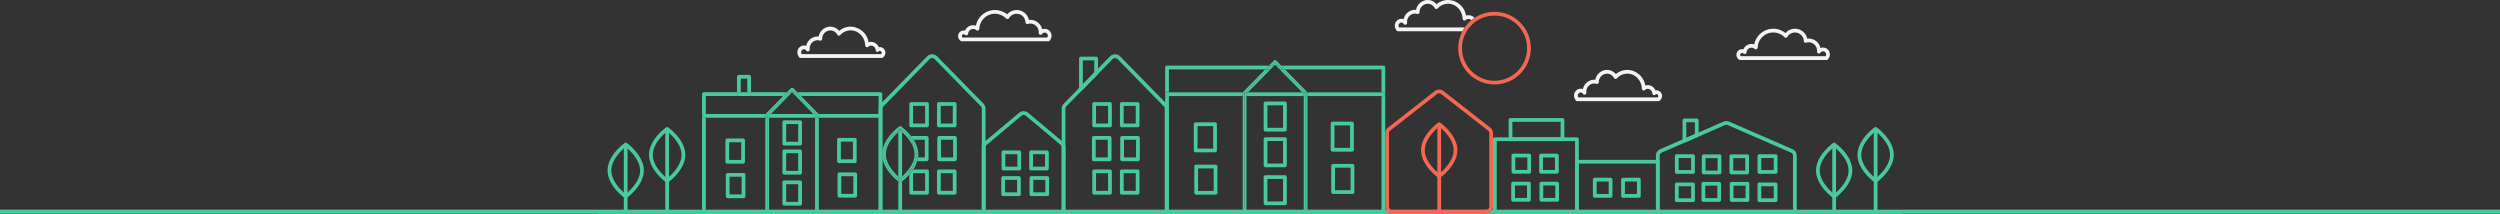 <svg xmlns="http://www.w3.org/2000/svg" width="1920" height="164.153"><rect width="100%" height="100%" fill="#333333" stroke="none"/><defs><clipPath id="a"><path data-name="Rectangle 1734" fill="#49c99e" d="M0 0h1002.971v164.153H0z"/></clipPath></defs><g data-name="Group 2641"><path data-name="Path 209" d="M0 162.5h1920" fill="none" stroke="#49c99e" stroke-width="3"/><g data-name="Group 19"><g data-name="Group 18" transform="translate(458.5)" clip-path="url(#a)"><path data-name="Path 210" d="M1001.531 164.154H1.44a1.44 1.44 0 010-2.881h1000.09a1.44 1.44 0 010 2.881" fill="#49c99e"/><path data-name="Path 211" d="M950.141 152.286a1.44 1.44 0 01-.837-.269c-.534-.382-13.085-9.479-13.085-21.087s12.551-20.7 13.085-21.086a1.441 1.441 0 011.674 0c.534.382 13.085 9.48 13.085 21.086s-12.551 20.7-13.085 21.087a1.44 1.44 0 01-.837.269m0-39.451c-2.708 2.179-11.042 9.578-11.042 18.095s8.334 15.916 11.042 18.095c2.708-2.179 11.042-9.577 11.042-18.095s-8.334-15.916-11.042-18.095" fill="#49c99e"/><path data-name="Path 212" d="M950.141 163.196a1.439 1.439 0 01-1.44-1.44v-47.86a1.44 1.44 0 112.881 0v47.859a1.439 1.439 0 01-1.44 1.44" fill="#49c99e"/><path data-name="Path 213" d="M981.994 140.281a1.44 1.44 0 01-.837-.269c-.534-.382-13.085-9.48-13.085-21.088s12.551-20.705 13.084-21.085a1.441 1.441 0 011.674 0c.534.38 13.085 9.48 13.085 21.085s-12.549 20.705-13.084 21.088a1.44 1.44 0 01-.837.269m0-39.452c-2.705 2.179-11.038 9.578-11.038 18.095s8.334 15.917 11.042 18.1c2.708-2.179 11.042-9.578 11.042-18.1 0-8.534-8.332-15.92-11.04-18.095" fill="#49c99e"/><path data-name="Path 214" d="M981.994 164.153a1.439 1.439 0 01-1.44-1.44v-61.335a1.44 1.44 0 012.881 0v61.335a1.439 1.439 0 01-1.44 1.44" fill="#49c99e"/><path data-name="Path 215" d="M22.033 152.286a1.44 1.44 0 01-.837-.269c-.534-.382-13.085-9.479-13.085-21.087s12.551-20.7 13.085-21.086a1.441 1.441 0 011.674 0c.534.382 13.085 9.48 13.085 21.086s-12.551 20.7-13.085 21.087a1.44 1.44 0 01-.837.269m0-39.451c-2.708 2.18-11.041 9.579-11.041 18.095s8.334 15.916 11.042 18.095c2.708-2.179 11.042-9.577 11.042-18.095s-8.335-15.915-11.043-18.095" fill="#49c99e"/><path data-name="Path 216" d="M22.032 163.196a1.44 1.44 0 01-1.44-1.44v-47.86a1.44 1.44 0 012.881 0v47.859a1.44 1.44 0 01-1.44 1.44" fill="#49c99e"/><path data-name="Path 217" d="M53.884 140.281a1.44 1.44 0 01-.837-.269c-.53-.383-13.085-9.483-13.085-21.083s12.555-20.708 13.085-21.09a1.441 1.441 0 011.674 0c.534.382 13.085 9.48 13.085 21.086s-12.551 20.704-13.089 21.087a1.44 1.44 0 01-.837.269m0-39.451c-2.704 2.18-11.037 9.579-11.037 18.099s8.334 15.916 11.042 18.095c2.708-2.179 11.042-9.578 11.042-18.095s-8.335-15.919-11.043-18.1" fill="#49c99e"/><path data-name="Path 218" d="M53.884 164.153a1.44 1.44 0 01-1.44-1.44v-61.335a1.44 1.44 0 012.881 0v61.335a1.44 1.44 0 01-1.44 1.44" fill="#49c99e"/><path data-name="Path 219" d="M358.312 164.154h-61.36a1.44 1.44 0 01-1.44-1.44v-49.508a5.5 5.5 0 011.978-4.232l26.6-22.288a5.522 5.522 0 017.1 0l26.6 22.288a5.5 5.5 0 011.976 4.232v49.511a1.44 1.44 0 01-1.44 1.44m-59.919-2.881h58.479v-48.07a2.63 2.63 0 00-.945-2.024l-26.6-22.288a2.638 2.638 0 00-3.393 0l-26.6 22.288a2.63 2.63 0 00-.945 2.024z" fill="#49c99e"/><path data-name="Path 220" d="M324.292 130.887h-12.133a1.44 1.44 0 01-1.44-1.44v-12.458a1.44 1.44 0 011.44-1.44h12.133a1.439 1.439 0 011.44 1.44v12.458a1.439 1.439 0 01-1.44 1.44m-10.693-2.881h9.253v-9.581h-9.253z" fill="#49c99e"/><path data-name="Path 221" d="M345.528 130.887h-12.134a1.439 1.439 0 01-1.44-1.44v-12.458a1.439 1.439 0 011.44-1.44h12.133a1.44 1.44 0 011.44 1.44v12.458a1.44 1.44 0 01-1.44 1.44m-10.693-2.881h9.25v-9.581h-9.253z" fill="#49c99e"/><path data-name="Path 222" d="M324.054 150.601h-12.135a1.44 1.44 0 01-1.44-1.44v-12.458a1.441 1.441 0 011.44-1.44h12.133a1.44 1.44 0 011.44 1.44v12.457a1.439 1.439 0 01-1.44 1.44m-10.693-2.881h9.253v-9.574h-9.253z" fill="#49c99e"/><path data-name="Path 223" d="M345.768 150.601h-12.135a1.44 1.44 0 01-1.44-1.44v-12.458a1.441 1.441 0 011.44-1.44h12.135a1.441 1.441 0 011.44 1.44v12.457a1.44 1.44 0 01-1.44 1.44m-10.694-2.881h9.253v-9.574h-9.253z" fill="#49c99e"/><path data-name="Path 224" d="M778.427 151.858h-12.138a1.439 1.439 0 01-1.44-1.44v-12.46a1.44 1.44 0 011.44-1.44h12.138a1.44 1.44 0 011.44 1.44v12.459a1.439 1.439 0 01-1.44 1.44m-10.7-2.88h9.254V139.4h-9.254z" fill="#49c99e"/><path data-name="Path 225" d="M800.137 151.858h-12.135a1.439 1.439 0 01-1.44-1.44v-12.46a1.44 1.44 0 011.44-1.44h12.135a1.44 1.44 0 011.44 1.44v12.459a1.439 1.439 0 01-1.44 1.44m-10.694-2.881h9.254V139.4h-9.254z" fill="#49c99e"/><path data-name="Path 226" d="M814.698 164.153h-62.112a1.44 1.44 0 01-1.44-1.44v-38.515a1.44 1.44 0 011.44-1.44h62.112a1.439 1.439 0 011.44 1.44v38.515a1.439 1.439 0 01-1.44 1.44m-60.671-2.881h59.231v-35.633h-59.231z" fill="#49c99e"/><path data-name="Path 227" d="M296.817 79.627l-35.49-36.27a5.523 5.523 0 00-7.9 0l-35.487 36.27a5.5 5.5 0 00-1.574 3.863v79.223a1.441 1.441 0 001.44 1.44h15.047a1.441 1.441 0 01-1.44-1.44v-1.44h-12.166v-39.7a15.175 15.175 0 010-6.156V83.49a2.635 2.635 0 01.753-1.849l35.491-36.269a2.705 2.705 0 013.777 0l35.49 36.269a2.63 2.63 0 01.755 1.849v77.782h-61.219v1.44a1.441 1.441 0 01-1.44 1.44h64.1a1.441 1.441 0 001.44-1.44V83.49a5.494 5.494 0 00-1.576-3.863" fill="#49c99e"/><path data-name="Path 228" d="M241.31 97.754h12.133a1.439 1.439 0 001.44-1.44V79.869a1.44 1.44 0 00-1.44-1.44H241.31a1.441 1.441 0 00-1.44 1.44v16.445a1.44 1.44 0 001.44 1.44m1.44-16.444h9.253v13.567h-9.253z" fill="#49c99e"/><path data-name="Path 229" d="M262.545 97.754h12.133a1.44 1.44 0 001.44-1.44V79.869a1.441 1.441 0 00-1.44-1.44h-12.133a1.441 1.441 0 00-1.44 1.44v16.445a1.44 1.44 0 001.44 1.44m1.44-16.444h9.253v13.567h-9.253z" fill="#49c99e"/><path data-name="Path 230" d="M251.764 107.333v13.565h-5.175a18.934 18.934 0 01-.668 2.881h7.284a1.44 1.44 0 001.44-1.44v-16.445a1.44 1.44 0 00-1.44-1.44H241.11a33.091 33.091 0 012.05 2.881z" fill="#49c99e"/><path data-name="Path 231" d="M274.919 104.454h-12.135a1.44 1.44 0 00-1.44 1.44v16.445a1.441 1.441 0 001.44 1.44h12.135a1.441 1.441 0 001.44-1.44v-16.445a1.44 1.44 0 00-1.44-1.44m-1.44 16.444h-9.253v-13.565h9.253z" fill="#49c99e"/><path data-name="Path 232" d="M239.87 148.043a1.44 1.44 0 001.44 1.44h12.133a1.439 1.439 0 001.44-1.44v-16.446a1.44 1.44 0 00-1.44-1.44h-10.6a35.528 35.528 0 01-2.979 3.867zm2.881-15.005h9.253v13.565h-9.253z" fill="#49c99e"/><path data-name="Path 233" d="M262.545 149.483h12.133a1.44 1.44 0 001.44-1.44v-16.446a1.441 1.441 0 00-1.44-1.44h-12.133a1.441 1.441 0 00-1.44 1.44v16.446a1.44 1.44 0 001.44 1.44m1.44-16.446h9.253v13.565h-9.253z" fill="#49c99e"/><path data-name="Path 234" d="M241.043 130.212a1.381 1.381 0 01.268-.055h1.538a25.113 25.113 0 003.072-6.378h-1.515a24.935 24.935 0 01-3.363 6.433" fill="#49c99e"/><path data-name="Path 235" d="M245.126 120.899h1.463a16.956 16.956 0 00.186-2.4 21.05 21.05 0 00-3.618-11.164h-.645v1.713a18.968 18.968 0 012.823 9.45 15.433 15.433 0 01-.209 2.4" fill="#49c99e"/><path data-name="Path 236" d="M231.413 139.321v-1.862c-3.272-2.748-11.042-10.187-11.042-18.961 0-11.106 12.482-20.11 12.482-20.11a40.992 40.992 0 016.986 6.8 1.424 1.424 0 011.233-.739h.036a41.9 41.9 0 00-7.412-7.232 1.44 1.44 0 00-1.685 0c-.485.35-10.895 8-12.764 18.2v6.156c1.645 8.969 9.866 15.952 12.167 17.745" fill="#49c99e"/><path data-name="Path 237" d="M239.87 134.024v-2.258a41.7 41.7 0 01-5.577 5.694v1.861a42.668 42.668 0 005.577-5.3" fill="#49c99e"/><path data-name="Path 238" d="M218.931 118.499a17 17 0 00.314 3.078v-6.156a17 17 0 00-.314 3.078" fill="#49c99e"/><path data-name="Path 239" d="M245.126 120.899a17.779 17.779 0 01-.72 2.881h1.513a18.764 18.764 0 00.668-2.881z" fill="#49c99e"/><path data-name="Path 240" d="M242.512 107.333h.645a33.41 33.41 0 00-2.051-2.881h-.035a1.424 1.424 0 00-1.233.739 31.007 31.007 0 012.673 3.854z" fill="#49c99e"/><path data-name="Path 241" d="M241.042 130.212q-.575.808-1.172 1.553v2.26a35.528 35.528 0 002.979-3.867h-1.538a1.381 1.381 0 00-.268.055" fill="#49c99e"/><path data-name="Path 242" d="M243.663 120.899h1.463a15.433 15.433 0 00.209-2.4 18.968 18.968 0 00-2.823-9.45v3.182a15.938 15.938 0 011.383 6.27 14.021 14.021 0 01-.232 2.4" fill="#49c99e"/><path data-name="Path 243" d="M241.042 130.212a24.935 24.935 0 003.363-6.433h-1.518c-1.884 5.139-6 9.433-8.594 11.766v1.914a41.646 41.646 0 005.577-5.7v-.167a1.42 1.42 0 011.172-1.386" fill="#49c99e"/><path data-name="Path 244" d="M221.813 118.499c0-7.4 6.149-13.95 9.6-17.046v-.674a1.441 1.441 0 012.882 0v.668a38.966 38.966 0 015.337 5.832v-1.384a1.393 1.393 0 01.207-.7 41.054 41.054 0 00-6.986-6.8s-12.481 8.998-12.481 20.104c0 8.772 7.766 16.212 11.04 18.961v-1.91c-3.451-3.091-9.6-9.636-9.6-17.051" fill="#49c99e"/><path data-name="Path 245" d="M242.888 123.78h1.52a17.781 17.781 0 00.72-2.881h-1.463a16.68 16.68 0 01-.776 2.881" fill="#49c99e"/><path data-name="Path 246" d="M239.631 107.283a25.323 25.323 0 012.881 4.946v-3.182a31.007 31.007 0 00-2.673-3.854 1.407 1.407 0 00-.207.7z" fill="#49c99e"/><path data-name="Path 247" d="M239.87 131.599v.167q.6-.745 1.172-1.553a1.418 1.418 0 00-1.172 1.386" fill="#49c99e"/><path data-name="Path 248" d="M234.294 139.321c-.315.246-.539.412-.6.454a1.44 1.44 0 01-1.685 0 23.385 23.385 0 01-.6-.454v21.952h2.881z" fill="#49c99e"/><path data-name="Path 249" d="M234.294 162.713v-1.44h-2.881v1.44a1.44 1.44 0 102.881 0" fill="#49c99e"/><path data-name="Path 250" d="M232.855 100.214c-.38.31-.879.732-1.442 1.237v34.1c.562.5 1.06.925 1.44 1.233.38-.31.877-.732 1.44-1.237v-34.1c-.562-.5-1.059-.925-1.439-1.233" fill="#49c99e"/><path data-name="Path 251" d="M232.853 138.608s-.57-.418-1.44-1.148v1.864c.315.246.539.412.6.454a1.434 1.434 0 001.685 0c.058-.042.282-.207.6-.454v-1.864c-.87.73-1.44 1.148-1.44 1.148" fill="#49c99e"/><path data-name="Path 252" d="M234.294 101.447v-.668a1.44 1.44 0 00-2.881 0v.673c.563-.5 1.062-.928 1.442-1.237.38.308.877.73 1.439 1.233" fill="#49c99e"/><path data-name="Path 253" d="M234.294 137.46v-1.914c-.563.5-1.06.928-1.44 1.236-.38-.308-.879-.729-1.44-1.231v1.91c.87.73 1.44 1.148 1.44 1.148s.57-.418 1.44-1.148" fill="#49c99e"/><path data-name="Path 254" d="M437.459 164.153h-79.147a1.44 1.44 0 01-1.44-1.44V83.49a5.5 5.5 0 011.574-3.863l35.491-36.269a5.52 5.52 0 017.9 0l35.49 36.269a5.494 5.494 0 011.576 3.863v79.223a1.44 1.44 0 01-1.44 1.44m-77.706-2.881h76.266V83.49a2.629 2.629 0 00-.755-1.848l-35.49-36.271a2.705 2.705 0 00-3.777 0l-35.499 36.276a2.634 2.634 0 00-.753 1.848z" fill="#49c99e"/><path data-name="Path 255" d="M393.95 97.754h-12.134a1.44 1.44 0 01-1.44-1.44V79.869a1.441 1.441 0 011.44-1.44h12.133a1.441 1.441 0 011.44 1.44v16.445a1.44 1.44 0 01-1.44 1.44m-10.692-2.877h9.253V81.31h-9.253z" fill="#49c99e"/><path data-name="Path 256" d="M415.185 97.754h-12.134a1.439 1.439 0 01-1.44-1.44V79.869a1.44 1.44 0 011.44-1.44h12.133a1.441 1.441 0 011.44 1.44v16.445a1.44 1.44 0 01-1.44 1.44m-10.692-2.877h9.253V81.31h-9.253z" fill="#49c99e"/><path data-name="Path 257" d="M393.714 123.779h-12.138a1.441 1.441 0 01-1.44-1.44v-16.445a1.44 1.44 0 011.44-1.44h12.138a1.44 1.44 0 011.44 1.44v16.445a1.441 1.441 0 01-1.44 1.44m-10.7-2.881h9.254v-13.565h-9.254z" fill="#49c99e"/><path data-name="Path 258" d="M415.424 123.779H403.29a1.441 1.441 0 01-1.44-1.44v-16.445a1.44 1.44 0 011.44-1.44h12.133a1.439 1.439 0 011.44 1.44v16.445a1.44 1.44 0 01-1.44 1.44m-10.693-2.881h9.253v-13.565h-9.253z" fill="#49c99e"/><path data-name="Path 259" d="M393.95 149.483h-12.134a1.44 1.44 0 01-1.44-1.44v-16.446a1.441 1.441 0 011.44-1.44h12.133a1.441 1.441 0 011.44 1.44v16.446a1.44 1.44 0 01-1.44 1.44m-10.693-2.881h9.253v-13.564h-9.252z" fill="#49c99e"/><path data-name="Path 260" d="M415.185 149.483h-12.134a1.439 1.439 0 01-1.44-1.44v-16.446a1.44 1.44 0 011.44-1.44h12.133a1.441 1.441 0 011.44 1.44v16.446a1.44 1.44 0 01-1.44 1.44m-10.693-2.881h9.253v-13.564h-9.253z" fill="#49c99e"/><path data-name="Path 261" d="M371.672 69.611a1.458 1.458 0 01-.543-.107 1.441 1.441 0 01-.9-1.334V44.938a1.44 1.44 0 011.44-1.44h11.672a1.44 1.44 0 011.44 1.44v11.3a1.441 1.441 0 01-.412 1.007l-11.667 11.933a1.441 1.441 0 01-1.03.434m1.44-23.233v18.26l8.792-8.986v-9.274z" fill="#49c99e"/><path data-name="Path 262" d="M919.976 164.153h-105.3a1.439 1.439 0 01-1.44-1.44v-43.1a5.515 5.515 0 013.321-5.064l48.564-21.119a5.56 5.56 0 014.4 0l48.565 21.117a5.516 5.516 0 013.321 5.064v43.1a1.439 1.439 0 01-1.44 1.44m-103.846-2.878h102.415v-41.662a2.637 2.637 0 00-1.589-2.423l-48.565-21.116a2.668 2.668 0 00-2.109 0l-48.564 21.116a2.64 2.64 0 00-1.589 2.423z" fill="#49c99e"/><path data-name="Path 263" d="M862.076 133.891h-12.134a1.439 1.439 0 01-1.44-1.44v-12.457a1.439 1.439 0 011.44-1.44h12.133a1.439 1.439 0 011.44 1.44v12.456a1.439 1.439 0 01-1.44 1.44m-10.693-2.881h9.253v-9.574h-9.253z" fill="#49c99e"/><path data-name="Path 264" d="M883.311 133.891h-12.135a1.44 1.44 0 01-1.44-1.44v-12.457a1.44 1.44 0 011.44-1.44h12.135a1.439 1.439 0 011.44 1.44v12.456a1.439 1.439 0 01-1.44 1.44m-10.694-2.881h9.254v-9.574h-9.254z" fill="#49c99e"/><path data-name="Path 265" d="M861.837 155.042h-12.135a1.439 1.439 0 01-1.44-1.44v-12.458a1.44 1.44 0 011.44-1.44h12.135a1.44 1.44 0 011.44 1.44v12.457a1.439 1.439 0 01-1.44 1.44m-10.695-2.881h9.254v-9.574h-9.254z" fill="#49c99e"/><path data-name="Path 266" d="M883.55 155.042h-12.135a1.44 1.44 0 01-1.44-1.44v-12.458a1.441 1.441 0 011.44-1.44h12.135a1.44 1.44 0 011.44 1.44v12.457a1.439 1.439 0 01-1.44 1.44m-10.695-2.881h9.254v-9.574h-9.253z" fill="#49c99e"/><path data-name="Path 267" d="M905.186 155.189h-12.459a1.439 1.439 0 01-1.44-1.44v-12.134a1.439 1.439 0 011.44-1.44h12.459a1.44 1.44 0 011.44 1.44v12.133a1.44 1.44 0 01-1.44 1.44m-11.018-2.881h9.577v-9.253h-9.577z" fill="#49c99e"/><path data-name="Path 268" d="M905.186 133.475h-12.459a1.439 1.439 0 01-1.44-1.44V119.9a1.44 1.44 0 011.44-1.44h12.459a1.441 1.441 0 011.44 1.44v12.135a1.44 1.44 0 01-1.44 1.44m-11.018-2.88h9.577v-9.254h-9.577z" fill="#49c99e"/><path data-name="Path 269" d="M841.721 155.189h-12.456a1.439 1.439 0 01-1.44-1.44v-12.134a1.439 1.439 0 011.44-1.44h12.456a1.439 1.439 0 011.44 1.44v12.133a1.439 1.439 0 01-1.44 1.44m-11.016-2.881h9.575v-9.253h-9.575z" fill="#49c99e"/><path data-name="Path 270" d="M841.721 133.475h-12.456a1.439 1.439 0 01-1.44-1.44V119.9a1.44 1.44 0 011.44-1.44h12.456a1.44 1.44 0 011.44 1.44v12.135a1.439 1.439 0 01-1.44 1.44m-11.015-2.88h9.574v-9.254h-9.575z" fill="#49c99e"/><path data-name="Path 271" d="M835.144 109.477a1.442 1.442 0 01-1.44-1.44V92.475a1.439 1.439 0 011.44-1.44h9.461a1.439 1.439 0 011.44 1.44v11.447a1.438 1.438 0 01-.866 1.321l-9.463 4.115a1.44 1.44 0 01-.573.12m1.44-15.561v11.922l6.581-2.861v-9.062z" fill="#49c99e"/><path data-name="Path 272" d="M280.282 31.706a1.5 1.5 0 01-.716-.163 4.338 4.338 0 013.121-8.013 6.645 6.645 0 018.316-3.778 14.889 14.889 0 0123.99-8.728 9.656 9.656 0 0116.722 4.281 9.159 9.159 0 011.053-.06 9.375 9.375 0 019.124 7.279 5.271 5.271 0 017.2 4.9 5.2 5.2 0 01-1.262 3.418 1.353 1.353 0 01-1.243.854h-66.135a1.648 1.648 0 01-.169.007m.393-2.888h65.094a2.358 2.358 0 00.448-1.391 2.39 2.39 0 00-4.371-1.335 1.44 1.44 0 01-2.629-.93c.016-.184.029-.37.029-.559a6.472 6.472 0 00-8.344-6.2 1.442 1.442 0 01-1.854-1.318 6.778 6.778 0 00-12.6-3.179 1.445 1.445 0 01-1.064.691 1.427 1.427 0 01-1.2-.421 12 12 0 00-20.556 7.929 1.44 1.44 0 01-2.364 1.046 3.731 3.731 0 00-2.421-.879 3.789 3.789 0 00-3.762 3.486 1.44 1.44 0 01-2.423.938 1.457 1.457 0 00-2.46 1.064 1.424 1.424 0 00.474 1.064" fill="#f3f5f3"/><path data-name="Path 273" d="M878.035 46.076a1.5 1.5 0 01-.714-.163 4.338 4.338 0 013.123-8.013 6.647 6.647 0 018.318-3.778 14.889 14.889 0 0123.989-8.73 9.657 9.657 0 0116.722 4.281 9.2 9.2 0 011.053-.06 9.375 9.375 0 019.126 7.281 5.271 5.271 0 017.2 4.9 5.205 5.205 0 01-1.262 3.415 1.352 1.352 0 01-1.243.856h-66.135a1.734 1.734 0 01-.177.009m.4-2.889h65.091a2.358 2.358 0 00.449-1.39 2.39 2.39 0 00-4.371-1.335 1.44 1.44 0 01-2.629-.93c.014-.184.027-.37.027-.559a6.47 6.47 0 00-8.341-6.2 1.44 1.44 0 01-1.855-1.316 6.78 6.78 0 00-12.6-3.18 1.441 1.441 0 01-1.064.691 1.419 1.419 0 01-1.2-.421 12 12 0 00-20.556 7.93 1.439 1.439 0 01-2.362 1.046 3.771 3.771 0 00-6.179 2.6 1.44 1.44 0 01-2.42.941 1.458 1.458 0 00-2.463 1.063 1.421 1.421 0 00.472 1.063" fill="#f3f5f3"/><path data-name="Path 274" d="M218.596 44.498a1.384 1.384 0 01-.277-.027h-61.967a1.44 1.44 0 01-1.386-1.047 5.375 5.375 0 01-1.054-3.225 5.163 5.163 0 015.035-5.269 4.854 4.854 0 011.738.323 9 9 0 018.641-7.236 8.608 8.608 0 01.9.049 9.263 9.263 0 018.944-7.589 9.005 9.005 0 016.849 3.258 13.455 13.455 0 018.78-3.258 14.248 14.248 0 0113.8 12.012 6.032 6.032 0 011.953-.329 6.374 6.374 0 015.849 4.116 4.034 4.034 0 01.886-.1 4.263 4.263 0 014.165 4.345 4.384 4.384 0 01-2.117 3.769 1.432 1.432 0 01-.735.2m-61.4-2.908h60.952a1.529 1.529 0 00.418-1.063 1.385 1.385 0 00-1.285-1.465 1.192 1.192 0 00-.843.37 1.441 1.441 0 01-2.454-.915 3.608 3.608 0 00-3.438-3.473 3.232 3.232 0 00-2.179.85 1.441 1.441 0 01-2.4-1.021c-.241-6.457-5.146-11.517-11.168-11.517a10.734 10.734 0 00-7.941 3.558 1.422 1.422 0 01-1.227.454 1.44 1.44 0 01-1.087-.726 6.16 6.16 0 00-5.374-3.285 6.506 6.506 0 00-6.27 6.5 1.441 1.441 0 01-1.88 1.314 5.538 5.538 0 00-1.7-.269 6.256 6.256 0 00-5.99 6.477c0 .193.013.382.027.57a1.44 1.44 0 01-2.652.886 2.107 2.107 0 00-1.764-1.02 2.283 2.283 0 00-2.155 2.388 2.528 2.528 0 00.406 1.391" fill="#f3f5f3"/><path data-name="Path 275" d="M815.075 77.706a1.411 1.411 0 01-.269-.026h-61.979a1.44 1.44 0 01-1.386-1.047 5.371 5.371 0 01-1.054-3.221 5.163 5.163 0 015.035-5.27 4.855 4.855 0 011.739.323 9 9 0 018.641-7.235 8.581 8.581 0 01.9.049 9.265 9.265 0 018.946-7.591 9 9 0 016.849 3.259 13.455 13.455 0 018.779-3.259 14.245 14.245 0 0113.8 12.012 6.045 6.045 0 011.949-.324 6.375 6.375 0 015.851 4.116 4.033 4.033 0 01.886-.1 4.264 4.264 0 014.165 4.347 4.382 4.382 0 01-2.119 3.769 1.443 1.443 0 01-.733.2m-61.4-2.907h60.953a1.524 1.524 0 00.419-1.063 1.385 1.385 0 00-1.285-1.466 1.191 1.191 0 00-.841.369 1.44 1.44 0 01-2.454-.913 3.613 3.613 0 00-3.441-3.473 3.239 3.239 0 00-2.181.851 1.44 1.44 0 01-2.4-1.023c-.242-6.457-5.148-11.517-11.17-11.517a10.732 10.732 0 00-7.938 3.559 1.441 1.441 0 01-2.316-.272 6.163 6.163 0 00-5.374-3.287 6.509 6.509 0 00-6.271 6.5 1.439 1.439 0 01-1.877 1.314 5.6 5.6 0 00-1.7-.268 6.256 6.256 0 00-5.99 6.477c0 .192.013.382.027.57a1.441 1.441 0 01-2.653.886 2.105 2.105 0 00-1.763-1.021 2.283 2.283 0 00-2.152 2.388 2.516 2.516 0 00.406 1.391" fill="#f3f5f3"/><path data-name="Path 276" d="M616.008 21.114a2.516 2.516 0 01-.406-1.391 2.284 2.284 0 012.155-2.39 2.105 2.105 0 011.763 1.021 1.441 1.441 0 002.653-.886 7.712 7.712 0 01-.027-.57 6.256 6.256 0 015.99-6.477 5.605 5.605 0 011.7.268 1.44 1.44 0 001.883-1.314 6.506 6.506 0 016.27-6.494 6.162 6.162 0 015.374 3.285 1.441 1.441 0 002.316.272 10.729 10.729 0 017.939-3.558c6.021 0 10.926 5.058 11.168 11.515a1.44 1.44 0 002.4 1.023 3.191 3.191 0 014.4.053 27.89 27.89 0 012.333-1.72 6.173 6.173 0 00-4.547-2.065 6.047 6.047 0 00-1.95.324A14.245 14.245 0 00653.614 0a13.462 13.462 0 00-8.78 3.258A9.008 9.008 0 00637.984 0a9.262 9.262 0 00-8.944 7.589 8.609 8.609 0 00-.9-.049 9 9 0 00-8.641 7.235 4.854 4.854 0 00-1.738-.323 5.163 5.163 0 00-5.035 5.27 5.368 5.368 0 001.054 3.225 1.442 1.442 0 001.386 1.047h49.48a27.987 27.987 0 011.757-2.881z" fill="#f3f5f3"/><path data-name="Path 277" d="M689.304 9.099a27.725 27.725 0 00-15.4 4.654 28.134 28.134 0 00-9.266 10.242 27.877 27.877 0 1024.666-14.896m0 52.9a25.01 25.01 0 1125.009-25.01A25.039 25.039 0 01689.304 62" fill="#f26852"/><path data-name="Path 278" d="M217.658 70.824h-63.85l2.82 2.881h59.594v13.853h1.44a1.44 1.44 0 011.44 1.44V72.264a1.44 1.44 0 00-1.44-1.44" fill="#49c99e"/><path data-name="Path 279" d="M82.115 87.558h1.44V73.705h25.409a1.44 1.44 0 01-1.44-1.44v-1.44h-25.4a1.44 1.44 0 00-1.44 1.44v16.733a1.44 1.44 0 011.44-1.44" fill="#49c99e"/><path data-name="Path 280" d="M116.866 73.705h26.144l2.82-2.881h-27.524v1.44a1.44 1.44 0 01-1.44 1.44" fill="#49c99e"/><path data-name="Path 281" d="M149.82 68.808l1.975 2.016h2.015l-2.96-3.023a1.483 1.483 0 00-2.06 0l-2.96 3.023h2.015z" fill="#49c99e"/><path data-name="Rectangle 1726" fill="#49c99e" d="M129.273 90.439h1.44v70.834h-1.44z"/><path data-name="Path 282" d="M145.024 73.705h-2.015L129.683 87.32a1.443 1.443 0 00-.157.238h1.939z" fill="#49c99e"/><path data-name="Path 283" d="M168.168 87.558h1.939a1.445 1.445 0 00-.157-.238l-13.322-13.615h-2.015z" fill="#49c99e"/><path data-name="Rectangle 1727" fill="#49c99e" d="M168.925 90.439h1.44v70.834h-1.44z"/><path data-name="Path 284" d="M145.021 73.705l2.82-2.881h-2.016l-2.819 2.881z" fill="#49c99e"/><path data-name="Path 285" d="M154.613 73.705h2.015l-2.82-2.881h-2.015z" fill="#49c99e"/><path data-name="Rectangle 1728" fill="#49c99e" d="M167.485 90.439h1.44v70.834h-1.44z"/><path data-name="Rectangle 1729" fill="#49c99e" d="M130.713 90.439h1.44v70.834h-1.44z"/><path data-name="Path 286" d="M149.818 68.808l-1.975 2.016h3.955z" fill="#49c99e"/><path data-name="Path 287" d="M166.151 87.558h2.016l-13.554-13.853h-2.016z" fill="#49c99e"/><path data-name="Path 288" d="M133.482 87.558l13.559-13.853h-2.016l-13.56 13.853z" fill="#49c99e"/><path data-name="Path 289" d="M149.819 70.866l2.778 2.839h2.015l-2.819-2.881h-3.949l-2.819 2.881h2.012z" fill="#49c99e"/><path data-name="Path 290" d="M100.058 125.686h12.135a1.44 1.44 0 001.44-1.44v-16.445a1.44 1.44 0 00-1.44-1.44h-12.135a1.44 1.44 0 00-1.44 1.44v16.445a1.44 1.44 0 001.44 1.44m1.44-16.444h9.251v13.563h-9.25z" fill="#49c99e"/><path data-name="Path 291" d="M185.843 125.241h12.132a1.44 1.44 0 001.44-1.44v-16.445a1.441 1.441 0 00-1.44-1.44h-12.132a1.441 1.441 0 00-1.44 1.44v16.445a1.44 1.44 0 001.44 1.44m1.44-16.444h9.253v13.563h-9.253z" fill="#49c99e"/><path data-name="Path 292" d="M112.512 132.871h-12.134a1.441 1.441 0 00-1.44 1.44v16.444a1.44 1.44 0 001.44 1.44h12.134a1.44 1.44 0 001.44-1.44v-16.444a1.441 1.441 0 00-1.44-1.44m-1.44 16.444h-9.253v-13.563h9.253z" fill="#49c99e"/><path data-name="Path 293" d="M198.297 132.427h-12.134a1.44 1.44 0 00-1.44 1.44v16.444a1.441 1.441 0 001.44 1.44h12.133a1.44 1.44 0 001.44-1.44v-16.444a1.439 1.439 0 00-1.44-1.44m-1.44 16.444h-9.253v-13.563h9.253z" fill="#49c99e"/><path data-name="Path 294" d="M143.842 111.744h12.135a1.44 1.44 0 001.44-1.44V93.859a1.441 1.441 0 00-1.44-1.44h-12.135a1.44 1.44 0 00-1.44 1.44v16.445a1.439 1.439 0 001.44 1.44m1.44-16.444h9.253v13.563h-9.254z" fill="#49c99e"/><path data-name="Path 295" d="M143.842 134.117h12.135a1.44 1.44 0 001.44-1.44v-16.445a1.441 1.441 0 00-1.44-1.44h-12.135a1.44 1.44 0 00-1.44 1.44v16.445a1.439 1.439 0 001.44 1.44m1.44-16.444h9.253v13.563h-9.254z" fill="#49c99e"/><path data-name="Path 296" d="M143.842 157.903h12.135a1.44 1.44 0 001.44-1.44v-16.446a1.44 1.44 0 00-1.44-1.44h-12.135a1.439 1.439 0 00-1.44 1.44v16.448a1.439 1.439 0 001.44 1.44m1.44-16.446h9.253v13.565h-9.254z" fill="#49c99e"/><path data-name="Path 297" d="M129.273 162.708v-1.44H83.556v-70.83h-1.44a1.44 1.44 0 01-1.44-1.44v73.71a1.44 1.44 0 001.44 1.44h48.6a1.44 1.44 0 01-1.44-1.44" fill="#49c99e"/><path data-name="Path 298" d="M217.657 90.438h-1.44v70.834h-45.852v1.44a1.441 1.441 0 01-1.44 1.44h48.732a1.441 1.441 0 001.44-1.44V88.998a1.44 1.44 0 01-1.44 1.44" fill="#49c99e"/><path data-name="Path 299" d="M82.115 90.439h47.158v-2.112a1.422 1.422 0 01.255-.769H82.115a1.44 1.44 0 100 2.881" fill="#49c99e"/><path data-name="Path 300" d="M217.658 87.558h-47.547a1.422 1.422 0 01.255.769v2.112h47.292a1.44 1.44 0 100-2.881" fill="#49c99e"/><path data-name="Path 301" d="M166.156 87.558h-32.674l-1.328 1.357v1.524h35.33v-1.524z" fill="#49c99e"/><path data-name="Path 302" d="M170.366 162.713v-1.44h-1.445v1.44h-38.208v-1.44h-1.44v1.44a1.44 1.44 0 001.44 1.44h38.208a1.44 1.44 0 001.44-1.44" fill="#49c99e"/><path data-name="Path 303" d="M130.713 88.327l.752-.769h-1.937a1.422 1.422 0 00-.255.769v2.112h1.44z" fill="#49c99e"/><path data-name="Path 304" d="M168.925 88.327v2.112h1.44v-2.112a1.422 1.422 0 00-.255-.769h-1.937z" fill="#49c99e"/><path data-name="Path 305" d="M132.153 161.273h-1.44v1.44h38.212v-1.44h-36.772z" fill="#49c99e"/><path data-name="Path 306" d="M133.482 87.558h-2.021l-.752.769v2.112h1.44v-1.524z" fill="#49c99e"/><path data-name="Path 307" d="M167.485 88.916v1.524h1.44v-2.114l-.752-.768h-2.016z" fill="#49c99e"/><path data-name="Path 308" d="M110.401 60.389h5.025v10.435h2.881V58.948a1.439 1.439 0 00-1.436-1.44h-7.911a1.44 1.44 0 00-1.44 1.44v11.876h2.881z" fill="#49c99e"/><path data-name="Path 309" d="M108.96 73.705h7.911a1.439 1.439 0 001.44-1.44v-1.44H107.52v1.44a1.44 1.44 0 001.44 1.44" fill="#49c99e"/><path data-name="Path 310" d="M437.782 70.915h1.44V53.284h73.975l2.819-2.881h-78.234a1.44 1.44 0 00-1.44 1.44v20.512a1.44 1.44 0 011.44-1.44" fill="#49c99e"/><path data-name="Path 311" d="M603.93 50.402h-78.4l2.82 2.881h74.141v17.626h1.44a1.439 1.439 0 011.44 1.44V51.842a1.439 1.439 0 00-1.44-1.44" fill="#49c99e"/><path data-name="Path 312" d="M515.218 53.282h-2.016l-16.877 17.242a1.419 1.419 0 00-.255.389h1.887z" fill="#49c99e"/><path data-name="Path 313" d="M543.589 70.915h1.89a1.415 1.415 0 00-.255-.39l-16.877-17.241h-2.016z" fill="#49c99e"/><path data-name="Path 314" d="M520.774 47.606l2.738 2.8h2.016l-3.725-3.805a1.486 1.486 0 00-2.06 0l-3.723 3.805h2.015z" fill="#49c99e"/><path data-name="Rectangle 1730" fill="#49c99e" d="M495.914 73.796h1.44v87.477h-1.44z"/><path data-name="Rectangle 1731" fill="#49c99e" d="M544.194 73.796h1.44v87.477h-1.44z"/><path data-name="Path 315" d="M526.331 53.283h2.015l-2.82-2.881h-2.016z" fill="#49c99e"/><path data-name="Path 316" d="M515.217 53.283l2.82-2.881h-2.016l-2.819 2.881z" fill="#49c99e"/><path data-name="Path 317" d="M499.975 70.915l17.26-17.631h-2.015l-17.26 17.631z" fill="#49c99e"/><path data-name="Rectangle 1732" fill="#49c99e" d="M497.355 73.796h1.44v87.477h-1.44z"/><path data-name="Rectangle 1733" fill="#49c99e" d="M542.754 73.796h1.44v87.477h-1.44z"/><path data-name="Path 318" d="M541.573 70.915h2.019l-17.26-17.631h-2.015z" fill="#49c99e"/><path data-name="Path 319" d="M520.772 49.664l.723.739h2.015l-2.738-2.8-2.738 2.8h2.015z" fill="#49c99e"/><path data-name="Path 320" d="M524.316 53.283h2.014l-2.82-2.881h-2.015z" fill="#49c99e"/><path data-name="Path 321" d="M520.051 50.402h-2.015l-2.82 2.881h2.015z" fill="#49c99e"/><path data-name="Path 322" d="M459.779 117.003h14.873a1.44 1.44 0 001.44-1.44V95.405a1.439 1.439 0 00-1.44-1.44h-14.873a1.44 1.44 0 00-1.44 1.44v20.158a1.441 1.441 0 001.44 1.44m1.44-20.157h11.993v17.281h-11.99z" fill="#49c99e"/><path data-name="Path 323" d="M564.932 116.46h14.874a1.44 1.44 0 001.44-1.44V94.86a1.439 1.439 0 00-1.44-1.44h-14.874a1.439 1.439 0 00-1.44 1.44v20.157a1.44 1.44 0 001.44 1.44m1.437-20.157h12v17.276h-12z" fill="#49c99e"/><path data-name="Path 324" d="M475.042 126.46h-14.871a1.44 1.44 0 00-1.44 1.44v20.16a1.44 1.44 0 001.44 1.44h14.871a1.439 1.439 0 001.44-1.44v-20.162a1.439 1.439 0 00-1.44-1.44m-1.44 20.157H461.61v-17.276h11.994z" fill="#49c99e"/><path data-name="Path 325" d="M580.198 125.914h-14.873a1.439 1.439 0 00-1.44 1.44v20.157a1.439 1.439 0 001.44 1.44h14.873a1.439 1.439 0 001.44-1.44v-20.157a1.439 1.439 0 00-1.44-1.44m-1.44 20.157h-11.992v-17.277h11.992z" fill="#49c99e"/><path data-name="Path 326" d="M513.447 101.028h14.873a1.439 1.439 0 001.44-1.44V79.43a1.439 1.439 0 00-1.44-1.44h-14.873a1.44 1.44 0 00-1.44 1.44v20.158a1.44 1.44 0 001.44 1.44m1.44-20.157h11.992v17.272h-11.991z" fill="#49c99e"/><path data-name="Path 327" d="M513.447 128.452h14.873a1.439 1.439 0 001.44-1.44v-20.158a1.439 1.439 0 00-1.44-1.44h-14.873a1.44 1.44 0 00-1.44 1.44v20.158a1.44 1.44 0 001.44 1.44m1.44-20.157h11.992v17.276h-11.991z" fill="#49c99e"/><path data-name="Path 328" d="M513.447 157.607h14.873a1.439 1.439 0 001.44-1.44v-20.158a1.439 1.439 0 00-1.44-1.44h-14.873a1.44 1.44 0 00-1.44 1.44v20.157a1.44 1.44 0 001.44 1.44m1.44-20.157h11.992v17.277h-11.991z" fill="#49c99e"/><path data-name="Path 329" d="M603.929 73.795h-1.44v87.477h-56.856v1.44a1.439 1.439 0 01-1.44 1.44h59.736a1.439 1.439 0 001.44-1.44V72.355a1.439 1.439 0 01-1.44 1.44" fill="#49c99e"/><path data-name="Path 330" d="M495.914 162.713v-1.44h-56.691V73.795h-1.44a1.441 1.441 0 01-1.44-1.44v90.358a1.44 1.44 0 001.44 1.44h59.572a1.44 1.44 0 01-1.44-1.44" fill="#49c99e"/><path data-name="Path 331" d="M603.929 70.915h-58.45a1.431 1.431 0 01.154.618v2.263h58.3a1.44 1.44 0 000-2.881" fill="#49c99e"/><path data-name="Path 332" d="M437.782 73.796h58.132v-2.263a1.431 1.431 0 01.154-.618h-58.286a1.44 1.44 0 100 2.881" fill="#49c99e"/><path data-name="Path 333" d="M541.574 70.915h-41.6l-1.18 1.206v1.675h43.958V72.12z" fill="#49c99e"/><path data-name="Path 334" d="M545.634 162.713v-1.44h-1.44v1.44h-46.84v-1.44h-1.445v1.44a1.44 1.44 0 001.44 1.44h46.84a1.439 1.439 0 001.44-1.44" fill="#49c99e"/><path data-name="Path 335" d="M497.354 71.533l.6-.618h-1.89a1.412 1.412 0 00-.156.618v2.263h1.44z" fill="#49c99e"/><path data-name="Path 336" d="M544.194 71.533v2.263h1.44v-2.263a1.43 1.43 0 00-.154-.618h-1.891z" fill="#49c99e"/><path data-name="Path 337" d="M498.796 161.273h-1.44v1.44h46.838v-1.44h-45.4z" fill="#49c99e"/><path data-name="Path 338" d="M499.975 70.915h-2.015l-.6.618v2.263h1.44V72.12z" fill="#49c99e"/><path data-name="Path 339" d="M542.753 72.12v1.675h1.44v-2.263l-.6-.618h-2.015z" fill="#49c99e"/><path data-name="Path 340" d="M715.928 133.373h-12.134a1.44 1.44 0 01-1.44-1.44v-12.458a1.441 1.441 0 011.44-1.44h12.133a1.44 1.44 0 011.44 1.44v12.458a1.439 1.439 0 01-1.44 1.44m-10.693-2.881h9.253v-9.575h-9.253z" fill="#49c99e"/><path data-name="Path 341" d="M737.163 133.373h-12.135a1.44 1.44 0 01-1.44-1.44v-12.458a1.441 1.441 0 011.44-1.44h12.135a1.44 1.44 0 011.44 1.44v12.458a1.439 1.439 0 01-1.44 1.44m-10.694-2.881h9.254v-9.575h-9.254z" fill="#49c99e"/><path data-name="Path 342" d="M715.689 154.892h-12.134a1.44 1.44 0 01-1.44-1.44v-12.457a1.44 1.44 0 011.44-1.44h12.133a1.439 1.439 0 011.44 1.44v12.456a1.439 1.439 0 01-1.44 1.44m-10.693-2.881h9.253v-9.574h-9.253z" fill="#49c99e"/><path data-name="Path 343" d="M737.402 154.892h-12.134a1.44 1.44 0 01-1.44-1.44v-12.457a1.44 1.44 0 011.44-1.44h12.133a1.439 1.439 0 011.44 1.44v12.456a1.439 1.439 0 01-1.44 1.44m-10.693-2.881h9.253v-9.574h-9.253z" fill="#49c99e"/><path data-name="Path 344" d="M752.586 164.153h-63.01a1.439 1.439 0 01-1.44-1.44V106.92a1.439 1.439 0 011.44-1.44h63.01a1.439 1.439 0 011.44 1.44v55.793a1.439 1.439 0 01-1.44 1.44m-61.566-2.881h60.126v-52.911h-60.125z" fill="#49c99e"/><path data-name="Path 345" d="M741.481 108.361h-39.915a1.441 1.441 0 01-1.44-1.44V92.106a1.441 1.441 0 011.44-1.44h39.914a1.44 1.44 0 011.44 1.44v14.812a1.44 1.44 0 01-1.44 1.44m-38.474-2.881h37.034V93.548h-37.033z" fill="#49c99e"/><path data-name="Path 346" d="M682.618 164.153h-71.723a5.53 5.53 0 01-5.523-5.52v-56.3a5.487 5.487 0 012.123-4.351l35.863-28a5.513 5.513 0 016.8 0l35.863 28a5.481 5.481 0 012.123 4.351v56.3a5.529 5.529 0 01-5.522 5.524m-35.867-92.476a2.64 2.64 0 00-1.626.562l-35.861 28a2.66 2.66 0 00-1.015 2.081v56.3a2.646 2.646 0 002.643 2.643h71.723a2.644 2.644 0 002.642-2.643v-56.3a2.621 2.621 0 00-1.015-2.081l-35.861-28a2.642 2.642 0 00-1.628-.562" fill="#f26852"/><path data-name="Path 347" d="M646.827 136.688a1.439 1.439 0 01-.837-.268c-.534-.383-13.1-9.482-13.1-21.089s12.565-20.706 13.1-21.088a1.439 1.439 0 011.672 0c.536.38 13.1 9.48 13.1 21.086s-12.561 20.706-13.1 21.088a1.439 1.439 0 01-.835.269m0-39.454c-2.709 2.176-11.057 9.578-11.057 18.1 0 8.538 8.344 15.926 11.053 18.1 2.709-2.176 11.055-9.578 11.055-18.1 0-8.535-8.342-15.923-11.05-18.1" fill="#f26852"/><path data-name="Path 348" d="M646.826 163.441a1.439 1.439 0 01-1.44-1.44V97.784a1.44 1.44 0 112.881 0V162a1.439 1.439 0 01-1.44 1.44" fill="#f26852"/></g></g></g></svg>